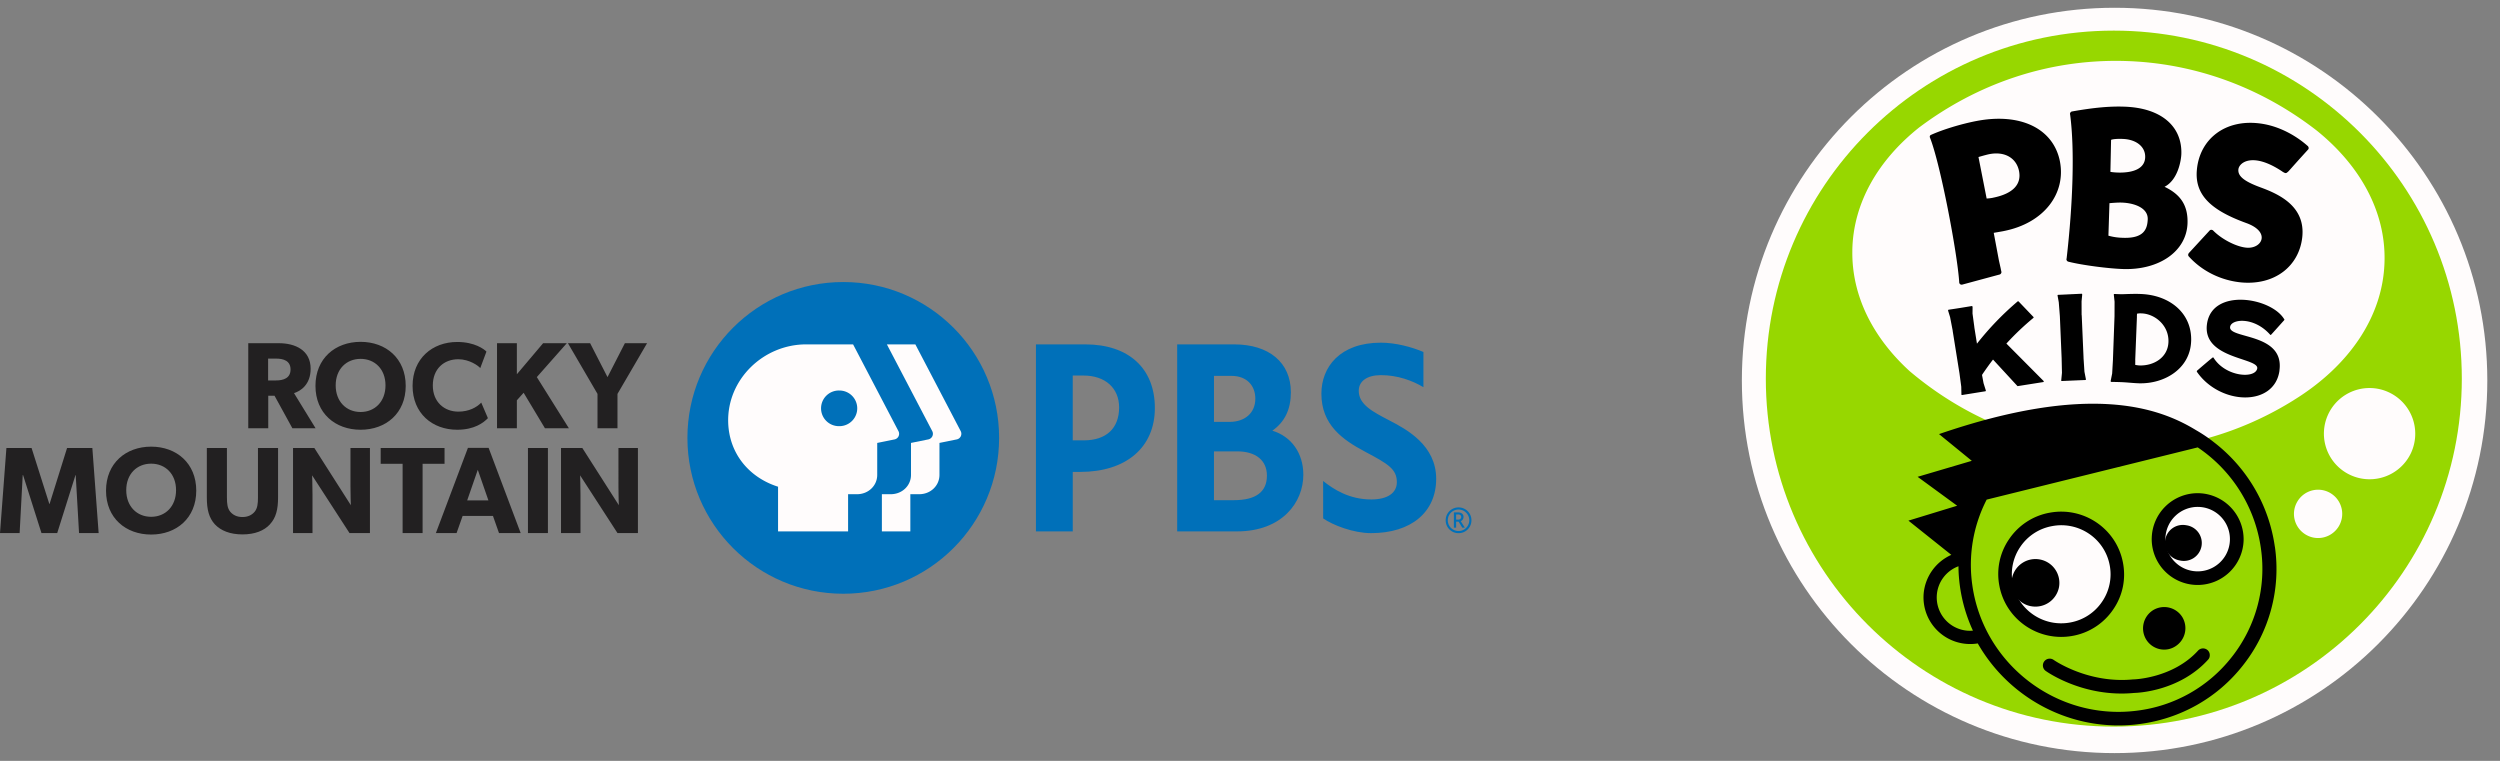 <svg viewBox="0 0 161 49" fill="none" xmlns="http://www.w3.org/2000/svg"><rect x="0" y="0" width="161" height="49" fill="#808080" stroke="none"/><g clip-path="url(#a)"><path d="M136.178.5c-13.255 0-24.002 10.746-24.002 24.003S122.922 48.5 136.178 48.5c13.256 0 24.005-10.742 24.005-23.997C160.183 11.248 149.435.5 136.178.5Z" fill="#FFFCFC"/><path d="M136.13 1.972c-12.38 0-22.411 10.034-22.411 22.413 0 12.378 10.031 22.409 22.411 22.409 12.379 0 22.411-10.032 22.411-22.41 0-12.376-10.035-22.412-22.411-22.412Z" fill="#97D700"/><path d="M119.29 16.122c.052-3.053 1.669-5.816 4.299-7.909 3.712-2.788 8.236-4.387 13.093-4.289 4.682.097 8.992 1.748 12.522 4.49 2.763 2.231 4.42 5.167 4.361 8.359-.061 3.607-2.308 6.808-5.826 8.981h.004c-3.389 2.12-7.337 3.3-11.534 3.215-5.002-.1-9.585-1.982-13.235-5.073-2.354-2.15-3.739-4.857-3.683-7.775M151.383 30.6a2.945 2.945 0 0 0 3.893-1.444 2.943 2.943 0 0 0-1.446-3.896 2.937 2.937 0 1 0-2.447 5.34ZM147.99 32.237a1.55 1.55 0 0 0 .438 2.152c.716.477 1.676.28 2.153-.437a1.557 1.557 0 0 0-.438-2.156 1.55 1.55 0 0 0-2.153.44ZM143.777 34.749a2.244 2.244 0 0 0-2.196-2.295 2.249 2.249 0 1 0-.098 4.496 2.245 2.245 0 0 0 2.293-2.201M133.416 40.517c1.962-.372 3.252-2.253 2.872-4.206-.369-1.95-2.263-3.228-4.224-2.86a3.606 3.606 0 0 0-2.88 4.207 3.621 3.621 0 0 0 4.232 2.86Z" fill="#FFFCFC"/><path d="M140.095 41.623a1.381 1.381 0 0 0 .441-1.89 1.374 1.374 0 0 0-1.884-.433 1.383 1.383 0 0 0-.435 1.89c.195.312.497.526.85.61.357.082.723.02 1.028-.177ZM141.552 41.902c-1.621 1.78-4.118 1.851-4.141 1.851h-.036c-2.904.288-5.096-1.238-5.119-1.255a.44.44 0 0 0-.613.104.435.435 0 0 0 .105.609c.1.07 2.46 1.727 5.696 1.414.205-.003 2.902-.106 4.751-2.136a.391.391 0 0 0 .113-.257.43.43 0 0 0-.136-.36.439.439 0 0 0-.62.03M129.62 37.573a3.118 3.118 0 0 1 .49-2.36 3.128 3.128 0 0 1 2.039-1.33c1.719-.331 3.389.796 3.714 2.509a3.118 3.118 0 0 1-.49 2.36 3.138 3.138 0 0 1-2.033 1.333c-1.725.328-3.392-.801-3.719-2.513m2.36-4.551a4.006 4.006 0 0 0-2.593 1.697 3.965 3.965 0 0 0-.626 3.018c.415 2.185 2.541 3.625 4.736 3.21a4.014 4.014 0 0 0 2.597-1.703c.61-.89.827-1.96.622-3.013-.415-2.189-2.541-3.627-4.737-3.208" fill="#000"/><path d="M130.799 39.04a1.544 1.544 0 0 0 1.8-1.224 1.535 1.535 0 0 0-1.232-1.786 1.54 1.54 0 0 0-1.797 1.223 1.53 1.53 0 0 0 1.229 1.788M139.452 34.675a2.08 2.08 0 0 1 2.127-2.03 2.075 2.075 0 0 1-.094 4.15 2.079 2.079 0 0 1-2.032-2.12m-.882-.021a2.955 2.955 0 0 0 2.892 3.017 2.962 2.962 0 0 0 3.026-2.889 2.969 2.969 0 0 0-2.899-3.02 2.957 2.957 0 0 0-3.018 2.892" fill="#000"/><path d="M140.372 36.092a1.154 1.154 0 1 0 .422-2.266 1.153 1.153 0 1 0-.422 2.267" fill="#000"/><path d="M143.716 42.326a9.17 9.17 0 0 1-6.099 3.442c-5.123.653-9.88-2.974-10.6-8.085a9.181 9.181 0 0 1 .925-5.508l13.591-3.363a9.408 9.408 0 0 1 4.07 6.507 9.167 9.167 0 0 1-1.886 7.007m-17.006-1.709a2.15 2.15 0 0 1-1.979-2.307 2.14 2.14 0 0 1 1.394-1.843c0 .433.036.875.097 1.316.143 1.002.428 1.953.834 2.831-.114.01-.23.01-.346.003Zm19.788-5.412a10.295 10.295 0 0 0-3.852-6.67c-.004-.006-.007-.006-.01-.008-.084-.064-.162-.128-.246-.19a9.588 9.588 0 0 0-.979-.642c-2.429-1.48-6.916-3.042-16.539.26l2.111 1.722-3.489 1.03 2.546 1.862-3.139.96 2.763 2.204a3.023 3.023 0 0 0-1.783 2.513 3.007 3.007 0 0 0 3.486 3.19c2.026 3.554 6.079 5.746 10.373 5.198 2.669-.34 5.051-1.68 6.698-3.775a10.002 10.002 0 0 0 2.063-7.655M139.396 12.03c.872-.448 1.07-1.717 1.083-2.115.055-1.76-1.271-2.974-3.697-3.047-.908-.03-1.923.057-3.343.31-.074.012-.129.08-.132.16 0 .01.003.027.009.04.299 2.254.179 5.75-.227 9.276-.01.015-.013.028-.01.04a.164.164 0 0 0 .136.161c.863.22 2.584.445 3.544.472 2.303.063 4.063-1.147 4.118-2.962.033-1.145-.46-1.853-1.481-2.335m-2.702-3.083c.879.026 1.466.5 1.456 1.16-.016 1.255-2.082 1-2.24.96l.043-2.057c-.013.003.117-.084.743-.064m.039 6.368a3.653 3.653 0 0 1-.953-.136l.067-2.093s.506-.05.792-.038c.765.023 1.708.322 1.673 1.088-.029.63-.256 1.223-1.579 1.18ZM127.243 7.8c-1.018.203-2.133.549-2.863.876-.161.057-.084.202-.084.202.668 1.694 1.751 7.388 1.877 9.284 0 .017 0 .027.003.044.016.088.097.141.185.125 0 0 2.399-.649 2.405-.649.082-.017.137-.104.127-.19-.007-.004-.007-.007-.01-.01-.006-.052-.023-.108-.041-.21l-.111-.494-.334-1.783s.609-.103.655-.117c2.591-.512 4.008-2.422 3.606-4.49-.424-2.123-2.564-3.15-5.415-2.587Zm1.099 4.936a2.599 2.599 0 0 1-.402.049l-.526-2.672s.483-.143.691-.184c1.021-.202 1.757.268 1.92 1.084.169.849-.376 1.464-1.683 1.722M146.962 11.032c.026.027.172.111.214.112.07.008.106-.03.106-.03.152-.117-.013.024 1.343-1.466a.164.164 0 0 0 .052-.089c.013-.075-.049-.152-.052-.152-.01.01-1.22-1.2-3.048-1.452-2.272-.31-3.917.998-4.098 2.98-.156 1.65.96 2.622 3.184 3.43 1.592.576 1.012 1.663.026 1.586-.629-.046-1.582-.516-2.163-1.106 0 0-.026-.03-.087-.042a.146.146 0 0 0-.146.05l-1.33 1.443s-.038.052-.041.088a.15.15 0 0 0 .045.14c.885.977 2.124 1.546 3.372 1.664 2.133.194 3.712-1.024 3.926-2.902.221-1.994-1.482-2.777-2.691-3.22-1.041-.384-1.475-.72-1.42-1.17.065-.457.954-1.095 2.808.137M134.326 24.419h.006l-.094-.48-.058-.882v-.035l-.117-2.705-.007-.042-.003-.872.042-.434-.003-.006c0-.023-.017-.046-.039-.046l-.752.035c-.376.02-.762.036-.762.036-.019 0-.032.02-.035.042l.003.006.078.43.068.87.003.042.114 2.707v.032l.02.892-.046.48-.006.007c.003.026.029.045.041.042l.079-.004 1.361-.058.082-.003c.022 0 .035-.023.032-.045.003 0-.006-.006-.006-.01M141.109 21.974c-.061 1.764-1.709 2.766-3.384 2.71-.396-.019-.474-.032-.834-.058-.357-.026-.846-.029-.846-.029l-.077-.003c-.023 0-.042-.023-.042-.046 0-.003 0-.006.009-.01h-.009l.097-.486.052-.904v-.039l.1-2.752v-.042l.003-.888-.049-.447v-.006c-.003-.026.02-.042.039-.042 0 0 .35.016.49.016.185-.004.814-.036 1.236-.013 1.832.077 3.281 1.229 3.216 3.041m-3.19-1.793c-.133-.006-.191 0-.296.02l-.009.158.003.045-.109 2.76.003.035-.003.299c.097.016.184.032.278.035.879.03 1.822-.48 1.861-1.508.04-1.076-.878-1.815-1.727-1.844M131.598 24.526l-2.386-2.4a17.385 17.385 0 0 1 1.735-1.65v-.003c.016-.006.016-.026.02-.039-.003-.012-.013-.023-.023-.032l-.946-.989c-.014-.006-.026-.014-.04-.014a.023.023 0 0 1-.016.007 18.845 18.845 0 0 0-2.626 2.727l-.166-1.037-.003-.039-.117-.866.004-.437-.007-.006c-.003-.023-.026-.042-.043-.039l-.749.123c-.366.059-.749.114-.749.114-.026.006-.029.03-.029.052v.007l.129.421.165.856.003.038.428 2.672.006.036.117.878.01.486v.007c0 .029.019.046.041.038v.003l.076-.013 1.349-.217.071-.01c.026-.003.038-.026.035-.049v-.009l-.146-.463-.097-.519.009-.035c.224-.331.454-.655.697-.97l1.566 1.699c.003.006.023.017.033.012a.021.021 0 0 1 .01-.003l1.618-.256v-.003h.007c.022 0 .035-.023.035-.053 0-.009-.013-.02-.023-.026M146.796 23.858c.334-2.438-3.288-2.02-3.177-2.804.065-.519 1.53-.678 2.578.5a.067.067 0 0 0 .023.016c.012.003.026-.006.042-.017.149-.162.72-.8.843-.936l-.004-.007c.01-.003.01-.009.017-.02-.003-.009 0-.02-.012-.029 0 0 0-.003-.003-.003-.837-1.41-4.654-2.035-4.974.314-.311 2.273 3.415 2.157 3.233 2.877-.161.661-2.052.512-2.811-.714-.006-.01-.019-.014-.026-.017a.042.042 0 0 0-.035.01c-.172.132-.84.703-1.002.846l-.006.01a.179.179 0 0 0-.009.022l.006.036c1.485 2.154 5 2.284 5.321-.085" fill="#000"/><path d="M64.343 28.2c0 5.543-4.493 10.037-10.037 10.037-5.543 0-10.036-4.494-10.036-10.037 0-5.543 4.493-10.037 10.036-10.037 5.544 0 10.037 4.494 10.037 10.037ZM89.49 27.082c-1.099-.569-1.986-1.032-1.986-1.913 0-.623.533-1.01 1.429-1.01 1.065 0 2.01.345 2.736.776v-2.267c-.76-.326-1.803-.6-2.737-.6-2.65 0-3.834 1.577-3.834 3.284 0 2.003 1.349 2.964 2.837 3.75 1.466.776 2.022 1.113 2.022 1.949 0 .708-.615 1.114-1.645 1.114-1.43 0-2.444-.662-3.103-1.19l.002 2.41c.617.43 1.943.949 3.087.949 2.57 0 4.192-1.342 4.192-3.5 0-2.16-1.902-3.183-3-3.751v-.001ZM69.89 22.178h-3.175v12.044h2.37v-3.831h.477c2.967 0 4.811-1.578 4.811-4.118s-1.676-4.095-4.483-4.095Zm-.806 2.007h.697c1.392 0 2.29.806 2.29 2.051 0 1.35-.828 2.123-2.272 2.123h-.715v-4.174ZM81.938 27.737c.803-.564 1.194-1.375 1.194-2.477 0-1.901-1.397-3.082-3.647-3.082H75.81v12.044h3.84c2.943 0 4.284-1.89 4.284-3.646 0-1.39-.76-2.463-1.994-2.84Zm-2.622-3.53c.928 0 1.527.578 1.527 1.472s-.65 1.49-1.654 1.49H78.18v-2.962h1.136Zm-1.136 8.005v-3.144h1.5c1.196 0 1.91.584 1.91 1.563 0 1.049-.716 1.58-2.128 1.58H78.18Z" fill="#0070B9"/><path d="m61.615 28.298-1.114.226v2.06c0 .692-.569 1.243-1.305 1.243h-.57v2.394h-1.833v-2.394h.57c.736 0 1.305-.552 1.305-1.243v-2.06l1.114-.226a.37.37 0 0 0 .255-.534l-2.922-5.586h1.834l2.92 5.586a.37.37 0 0 1-.254.534Z" fill="#FFFCFC"/><path d="m57.86 27.764-2.921-5.586h-3.024c-2.75 0-5.085 2.25-5.02 5 .05 2.05 1.373 3.587 3.212 4.166v2.878h4.51v-2.394h.57c.737 0 1.306-.552 1.306-1.243v-2.06l1.114-.226a.37.37 0 0 0 .254-.534v-.001Zm-3.802-.32a1.148 1.148 0 1 1 0-2.295 1.148 1.148 0 0 1 0 2.296Z" fill="#FFFCFC"/><path d="M94.347 32.788a.818.818 0 0 1 .413.719c0 .15-.036.29-.11.416a.819.819 0 0 1-.719.413.816.816 0 0 1-.416-.11.818.818 0 0 1-.413-.719c0-.149.036-.289.11-.416a.82.82 0 0 1 .719-.413c.15 0 .289.036.416.11Zm-.069 1.317a.7.7 0 0 0 .344-.598.675.675 0 0 0-.093-.345.708.708 0 0 0-.25-.253.69.69 0 0 0-1.04.598.68.68 0 0 0 .346.598.674.674 0 0 0 .35.093.662.662 0 0 0 .343-.093Zm-.073-.655a.29.29 0 0 1-.133.112l.263.419h-.166l-.232-.384h-.162v.384h-.146v-.982h.274c.108 0 .194.026.255.08a.262.262 0 0 1 .093.21.294.294 0 0 1-.047.16h.001Zm-.313.015a.237.237 0 0 0 .153-.047.151.151 0 0 0 .058-.126.15.15 0 0 0-.052-.118c-.034-.03-.086-.044-.152-.044h-.124v.334h.117v.002Z" fill="#0070B9"/><path d="m18.83 27.581-1.15-2.096h-.405v2.096h-1.287v-5.479h1.97c1.047 0 2.047.445 2.047 1.644 0 1.04-.666 1.445-1.071 1.572l1.39 2.263H18.83Zm-1.055-4.485h-.509V24.5h.509c.476 0 .936-.143.936-.706 0-.564-.46-.7-.936-.7ZM23.222 27.676c-1.628 0-2.906-1.056-2.906-2.827 0-1.77 1.279-2.834 2.906-2.834 1.628 0 2.906 1.064 2.906 2.834 0 1.771-1.278 2.827-2.906 2.827Zm0-4.565c-.913 0-1.604.66-1.604 1.707 0 1.048.691 1.715 1.604 1.715.913 0 1.604-.666 1.604-1.715s-.691-1.707-1.604-1.707ZM29.445 27.676c-1.612 0-2.875-1.064-2.875-2.826s1.278-2.827 2.875-2.827c1.128 0 1.738.469 1.882.62l-.398 1.063c-.103-.134-.69-.571-1.412-.571-.929 0-1.644.62-1.644 1.69 0 1.072.746 1.684 1.644 1.684.682 0 1.175-.27 1.476-.58l.429 1.001c-.278.286-.858.746-1.977.746ZM35.095 27.581l-1.373-2.287-.436.484v1.802h-1.278v-5.478h1.278v2l1.691-2h1.525l-1.93 2.183 2.064 3.295h-1.54v.001ZM39.766 25.366v2.215h-1.287v-2.215l-1.905-3.264h1.43l1.12 2.184 1.119-2.184h1.429l-1.905 3.264h-.001ZM5.09 34.328l-.214-3.73H4.86l-1.175 3.73H2.67l-1.183-3.73h-.024l-.199 3.73H0l.413-5.478h1.62l1.143 3.604h.016l1.127-3.604h1.628l.405 5.478H5.089ZM9.734 34.425c-1.628 0-2.906-1.056-2.906-2.827 0-1.77 1.278-2.834 2.906-2.834 1.627 0 2.905 1.064 2.905 2.834 0 1.771-1.278 2.827-2.905 2.827Zm0-4.565c-.913 0-1.604.66-1.604 1.707 0 1.048.69 1.715 1.604 1.715.913 0 1.604-.666 1.604-1.715 0-1.048-.691-1.707-1.604-1.707ZM17.386 33.766c-.38.413-.976.65-1.77.65s-1.39-.237-1.78-.65c-.38-.42-.516-.953-.516-1.723v-3.191h1.294v3.191c0 .39.031.69.214.913.174.207.429.341.786.341.356 0 .611-.134.785-.34.183-.223.214-.525.214-.914v-3.191h1.294v3.191c0 .77-.135 1.302-.524 1.723h.003ZM22.507 34.328l-2.406-3.715s.024.66.024 1.238v2.477h-1.254V28.85h1.373l2.35 3.684s-.024-.62-.024-1.2V28.85h1.254v5.478h-1.318.001ZM27.215 29.868v4.462h-1.287v-4.462h-1.412v-1.016h4.113v1.016h-1.414ZM32.135 34.329l-.389-1.104h-1.953l-.39 1.104H28.07l2.064-5.486h1.333l2.064 5.486h-1.397.001Zm-1.366-4.073-.682 1.968h1.366l-.683-1.968ZM34 34.328V28.85h1.286v5.478H34ZM39.765 34.328l-2.406-3.715s.024.66.024 1.238v2.477h-1.254V28.85h1.373l2.35 3.684s-.024-.62-.024-1.2V28.85h1.254v5.478h-1.318.001Z" fill="#222021"/></g><defs><clipPath id="a"><path fill="#fff" transform="translate(0 .5)" d="M0 0h160.183v48H0z"/></clipPath></defs></svg>